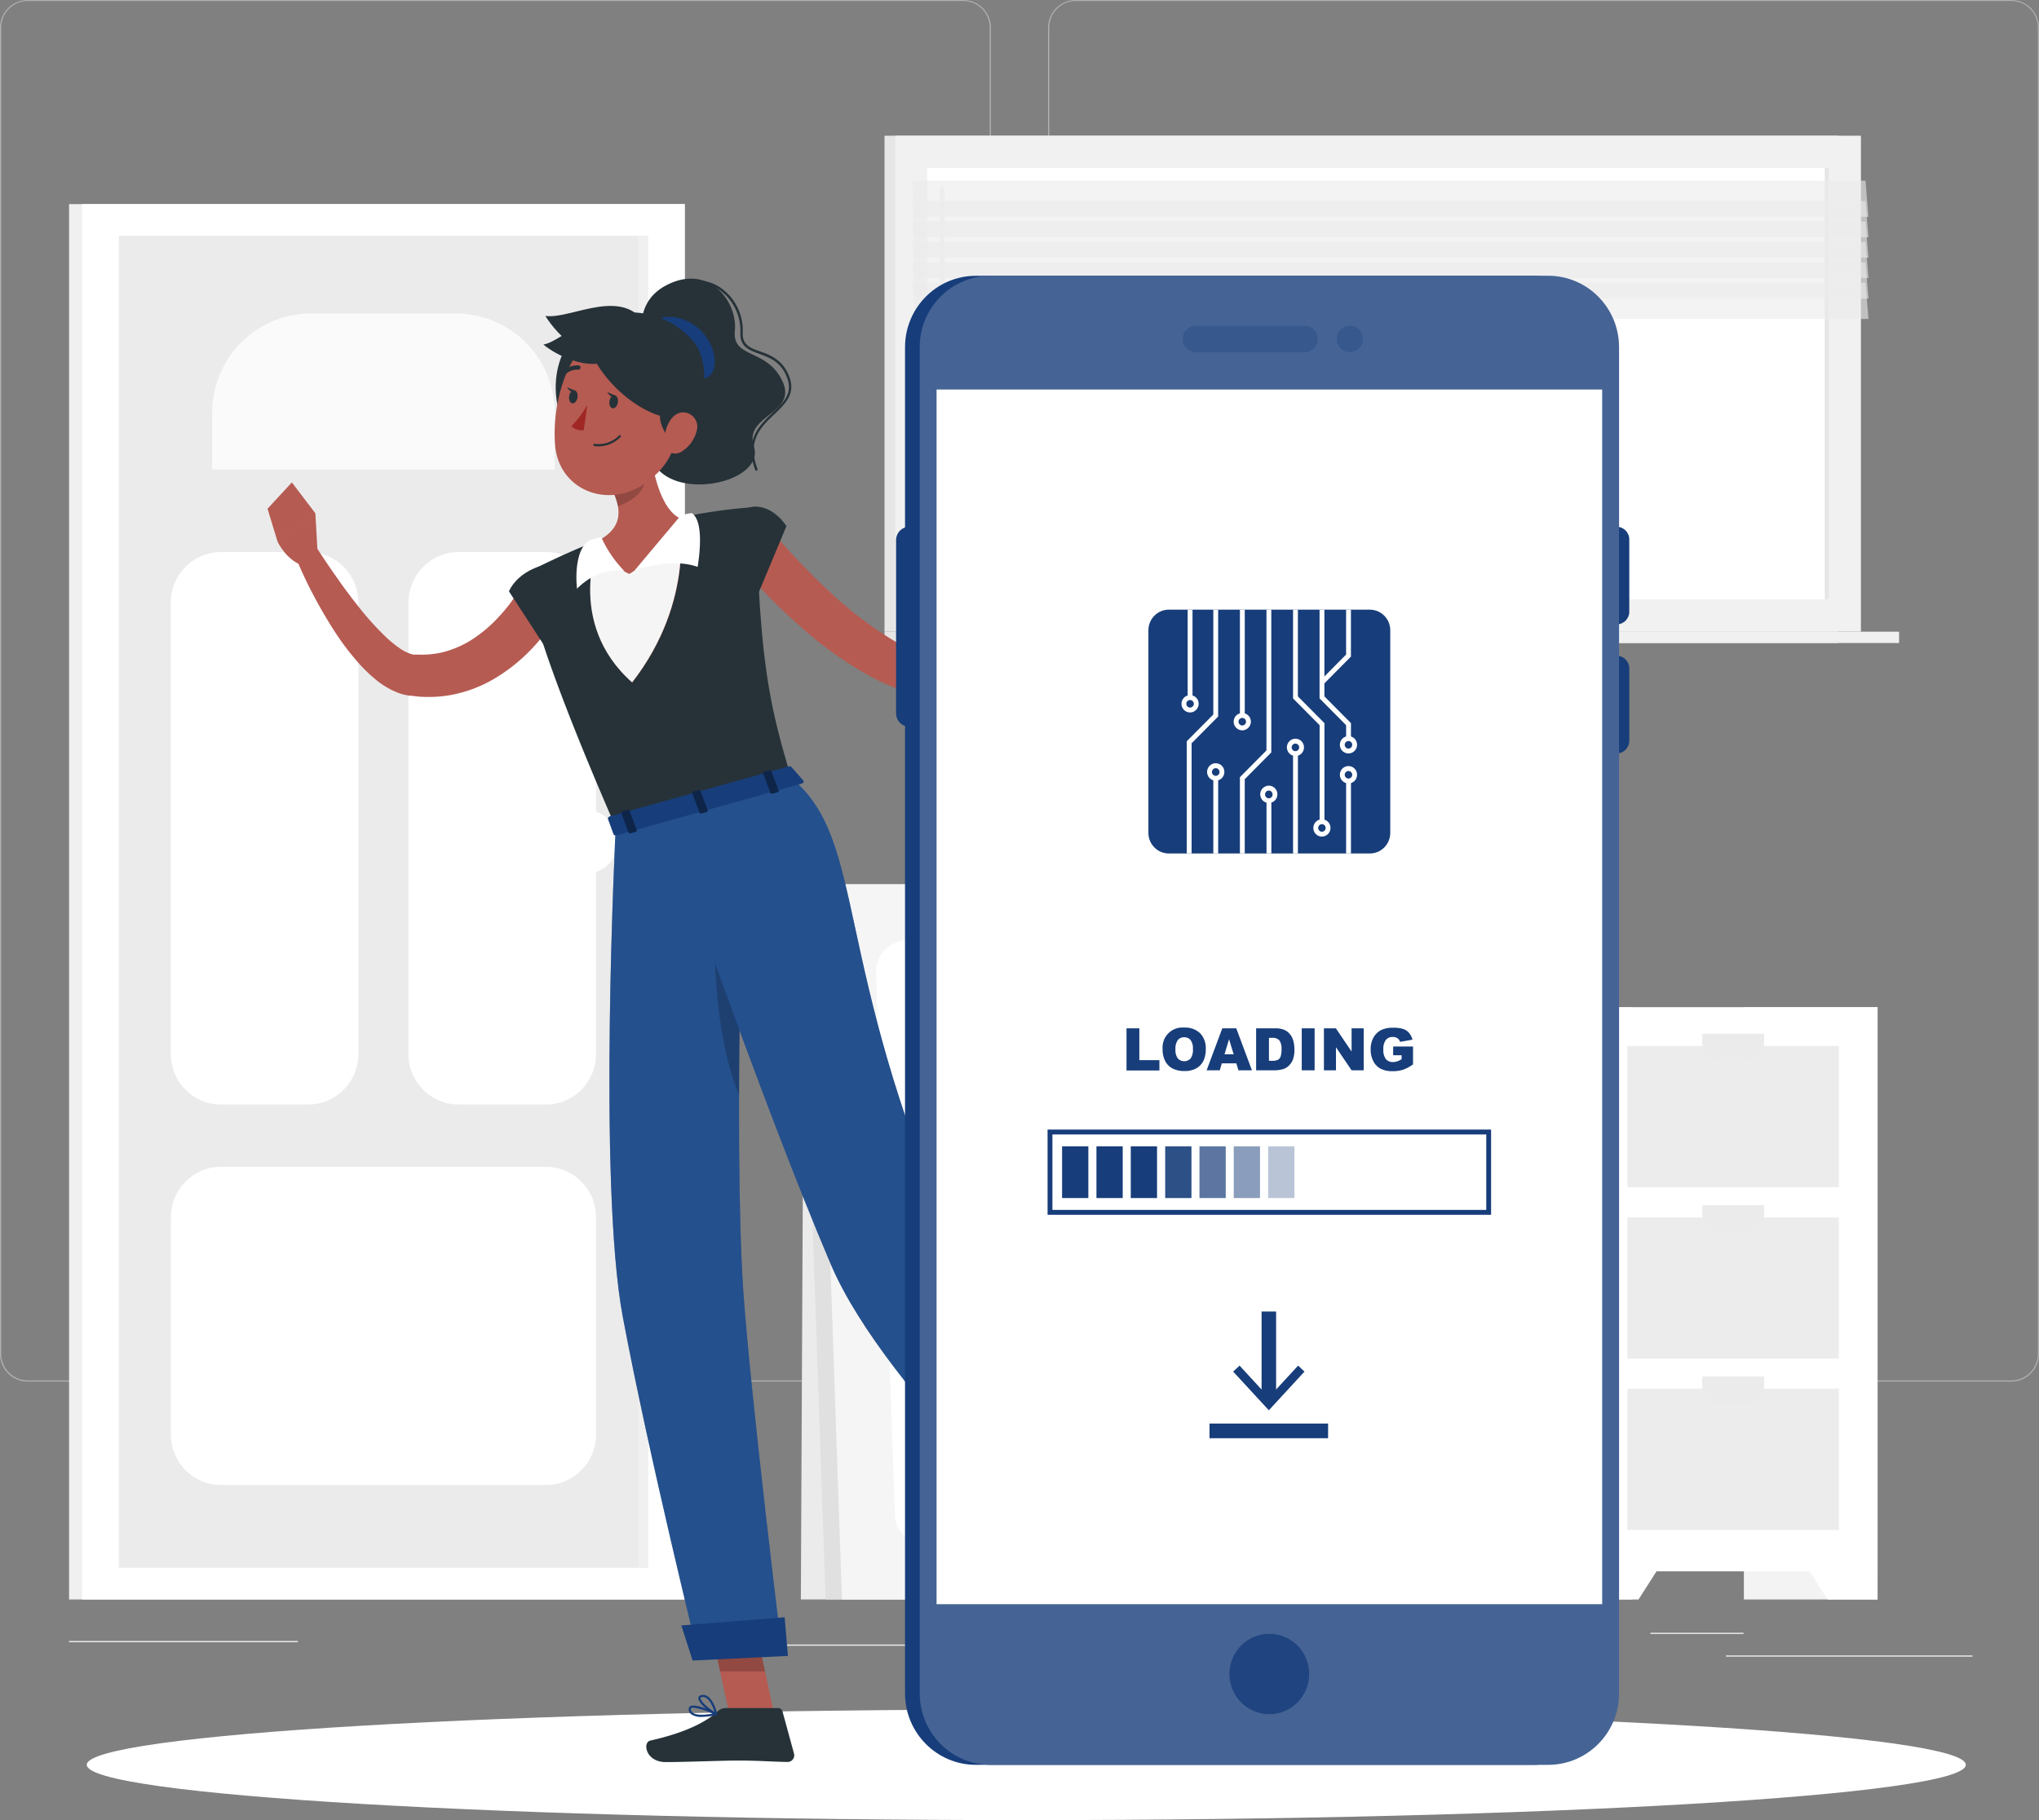 <svg width="168" height="150" fill="none" xmlns="http://www.w3.org/2000/svg"><rect width="100%" height="100%" fill="#808080" stroke="none"/><path d="M162.521 136.428h-20.322v.1h20.322v-.1zM24.54 135.236H5.691v.101H24.54v-.101zM143.65 134.56h-7.662v.1h7.662v-.1zM116.985 137.229h-5.622v.1h5.622v-.1zM107.81 137.229H93.66v.1h14.15v-.1zM85.44 135.529H62.689v.101H85.44v-.101z" fill="#EBEBEB"/><path d="M79.367 113.861H2.28a2.271 2.271 0 01-1.612-.674A2.308 2.308 0 010 111.562V2.279A2.309 2.309 0 01.675.666 2.27 2.27 0 012.28 0h77.087a2.27 2.27 0 011.612.673c.427.431.668 1.016.668 1.626v109.263c0 .609-.24 1.194-.668 1.625a2.271 2.271 0 01-1.612.674zM2.28.081A2.175 2.175 0 00.74.726c-.41.412-.64.97-.64 1.553v109.283c0 .582.23 1.141.64 1.553.408.412.962.644 1.54.645h77.087a2.175 2.175 0 001.54-.645c.409-.412.639-.971.64-1.553V2.279a2.212 2.212 0 00-.64-1.553 2.175 2.175 0 00-1.54-.645H2.28zM165.726 113.861H88.631a2.274 2.274 0 01-1.61-.675 2.312 2.312 0 01-.67-1.624V2.279c.007-.606.25-1.185.676-1.612A2.274 2.274 0 0188.631 0h77.095a2.27 2.27 0 011.6.669c.426.427.667 1.005.672 1.61v109.283c0 .608-.239 1.192-.665 1.622a2.27 2.27 0 01-1.607.677zM88.631.081a2.175 2.175 0 00-1.54.645c-.409.412-.639.97-.64 1.553v109.283c.001.582.231 1.141.64 1.553.409.412.963.644 1.54.645h77.095a2.177 2.177 0 001.541-.645c.408-.412.638-.971.639-1.553V2.279a2.213 2.213 0 00-.639-1.553 2.177 2.177 0 00-1.541-.645H88.631z" fill="#B0B0B0"/><path d="M56.42 16.821H5.691v114.996h50.73V16.821z" fill="#F0F0F0"/><path d="M56.419 16.821H6.759v114.996h49.66V16.821z" fill="white"/><path d="M53.395 129.209V19.431H9.788v109.778h43.607z" fill="#EBEBEB"/><path d="M45.707 34.025V38.7H17.48v-4.675a8.22 8.22 0 012.377-5.788 8.083 8.083 0 015.74-2.397h11.997a8.083 8.083 0 015.737 2.399 8.22 8.22 0 012.376 5.786z" fill="#FAFAFA"/><path d="M49.11 118.217v-17.893c0-2.301-1.85-4.167-4.133-4.167h-26.77c-2.282 0-4.132 1.866-4.132 4.167v17.893c0 2.301 1.85 4.167 4.132 4.167h26.77c2.282 0 4.132-1.866 4.132-4.167zM18.205 91.028h7.19c2.282 0 4.132-1.865 4.132-4.167V49.663c0-2.301-1.85-4.167-4.132-4.167h-7.19c-2.283 0-4.133 1.866-4.133 4.167v37.198c0 2.302 1.85 4.167 4.133 4.167zM37.787 91.028h7.19c2.282 0 4.132-1.865 4.132-4.167V49.663c0-2.301-1.85-4.167-4.132-4.167h-7.19c-2.282 0-4.133 1.866-4.133 4.167v37.198c0 2.302 1.85 4.167 4.133 4.167z" fill="white"/><path d="M45.707 69.383c0 .517.152 1.023.437 1.452.284.43.69.765 1.163.963a2.571 2.571 0 002.823-.567 2.633 2.633 0 00.562-2.848 2.609 2.609 0 00-.954-1.172 2.576 2.576 0 00-3.272.325 2.613 2.613 0 00-.759 1.847z" fill="white"/><path d="M53.39 129.209V19.431h-.786v109.778h.787z" fill="#F0F0F0"/><path d="M154.699 83.004h-11.015v48.813h11.015V83.004z" fill="#F3F3F3"/><path d="M150.589 131.818h4.108v-6.74h-8.416l4.308 6.74z" fill="white"/><path d="M134.48 83.004h-11.015v48.813h11.015V83.004z" fill="#E6E6E6"/><path d="M154.698 83.004h-23.807v46.494h23.807V83.004z" fill="white"/><path d="M135.003 131.818h-4.112v-6.74h8.42l-4.308 6.74z" fill="white"/><path d="M151.513 100.329h-17.431v11.636h17.431v-11.636zM151.513 114.449h-17.431v11.636h17.431v-11.636z" fill="#ECECEC"/><path d="M140.234 99.318h5.123v.685c0 .415-.164.814-.455 1.107a1.545 1.545 0 01-1.098.459h-1.997c-.411 0-.807-.165-1.098-.459a1.572 1.572 0 01-.455-1.107v-.685h-.02z" fill="#EBEBEB"/><path d="M151.513 86.205h-17.431v11.636h17.431V86.205z" fill="#ECECEC"/><path d="M140.234 85.198h5.123v.685c0 .415-.164.813-.455 1.107a1.545 1.545 0 01-1.098.459h-1.997c-.411 0-.807-.165-1.098-.459a1.574 1.574 0 01-.455-1.107v-.685h-.02zM140.234 113.441h5.123v.685c0 .415-.164.814-.455 1.107a1.545 1.545 0 01-1.098.459h-1.997c-.411 0-.807-.165-1.098-.459a1.572 1.572 0 01-.455-1.107v-.685h-.02zM80.952 131.817H65.984l.268-55.485 14.7 5.121v50.364z" fill="#EBEBEB"/><path d="M111.207 131.817H68.021l-2.037-58.943h43.183l2.04 58.943z" fill="#E0E0E0"/><path d="M114.312 131.817h-44.94l-2.036-58.943h44.936l2.04 58.943z" fill="#F5F5F5"/><path d="M73.738 124.913L72.18 80.158a2.596 2.596 0 01.717-1.855 2.554 2.554 0 011.815-.786h30.854a2.292 2.292 0 011.619.65c.435.422.688 1 .704 1.608l1.55 44.76a2.604 2.604 0 01-.72 1.854 2.551 2.551 0 01-1.816.783H76.061a2.293 2.293 0 01-1.62-.651c-.434-.422-.687-1-.703-1.608z" fill="white"/><path d="M151.439 11.185h-78.56v40.87h78.56v-40.87z" fill="#E6E6E6"/><path d="M153.328 11.185H73.762v40.87h79.566v-40.87z" fill="#F1F1F1"/><path d="M151.439 52.059h-78.56v.934h78.56v-.934z" fill="#E6E6E6"/><path d="M156.473 52.059H76.906v.934h79.567v-.934z" fill="#F0F0F0"/><path d="M150.68 49.39V13.85H76.403v35.54h74.277z" fill="white"/><path d="M89.394 49.394l7.359-35.54h11.482l-7.358 35.54H89.394z" fill="white"/><path d="M77.63 46.736a.19.19 0 01-.188-.19v-30.96a.19.19 0 01.187-.19.187.187 0 01.188.19v30.961a.19.19 0 01-.188.19z" fill="#F0F0F0"/><path d="M103.344 49.394l7.358-35.54h4.476l-7.359 35.54h-4.475z" fill="white"/><path d="M150.684 49.39V13.85h-.336v35.54h.336z" fill="#E6E6E6"/><path opacity=".6" d="M153.948 17.872H75.392l-.244-2.983h78.557l.243 2.983z" fill="#EBEBEB"/><path opacity=".6" d="M153.948 19.556H75.392l-.244-2.984h78.557l.243 2.984z" fill="#EBEBEB"/><path opacity=".6" d="M153.948 21.238H75.392l-.244-2.983h78.557l.243 2.983z" fill="#EBEBEB"/><path opacity=".6" d="M153.948 22.92H75.392l-.244-2.983h78.557l.243 2.984z" fill="#EBEBEB"/><path opacity=".6" d="M153.948 24.605H75.392l-.244-2.984h78.557l.243 2.984z" fill="#EBEBEB"/><path opacity=".6" d="M153.948 26.286H75.392l-.244-2.983h78.557l.243 2.983z" fill="#EBEBEB"/><path d="M84.559 150c42.753 0 77.411-2.04 77.411-4.558 0-2.517-34.658-4.557-77.411-4.557s-77.41 2.04-77.41 4.557c0 2.518 34.657 4.558 77.41 4.558z" fill="white"/><path d="M64.464 31.404c-1.29-2.73-4.156-1.82-3.916-4.147.24-2.327-2.069-5.565-5.59-3.78-3.521 1.783-1.569 5.998-1.569 5.998s-1.92 7.348 1.345 9.663c2.604 1.832 8.233.225 7.379-2.367-.855-2.593 3.637-2.638 2.351-5.367z" fill="#263238"/><path d="M62.321 38.795a.1.1 0 01-.091-.064c-.927-2.48.327-3.672 1.433-4.723.874-.83 1.629-1.546 1.23-2.758-.468-1.409-1.458-1.767-2.328-2.085-.87-.319-1.633-.596-1.561-1.824a4.152 4.152 0 00-.465-1.999 4.111 4.111 0 00-1.364-1.524c-.778-.495-2.068-.882-3.793.084a.1.1 0 01-.135-.04.1.1 0 01.04-.137c1.413-.805 2.83-.805 3.992-.076.608.4 1.103.95 1.44 1.599.336.648.501 1.373.48 2.105-.063 1.079.595 1.316 1.43 1.61.834.294 1.948.709 2.447 2.21.443 1.333-.4 2.13-1.277 2.972-1.114 1.055-2.264 2.15-1.386 4.501a.105.105 0 01-.06.133l-.032.016z" fill="#263238"/><path d="M46.027 50.512a8.19 8.19 0 01-.271.46l-.26.402a16.405 16.405 0 01-1.765 2.182 14.342 14.342 0 01-2.978 2.363 10.961 10.961 0 01-3.677 1.37 9.914 9.914 0 01-1.996.144 6.64 6.64 0 01-.982-.072l-.244-.028h-.124l-.16-.029a4.184 4.184 0 01-.634-.16 6.523 6.523 0 01-1.916-1.088c-.495-.4-.958-.84-1.386-1.312a21.91 21.91 0 01-2.136-2.819 39.327 39.327 0 01-1.725-2.979 32.476 32.476 0 01-1.441-3.108l1.66-.85a79.67 79.67 0 001.822 2.698 46.056 46.056 0 001.94 2.577 23.579 23.579 0 002.096 2.287c.343.323.71.619 1.098.885.3.214.633.378.986.483a.763.763 0 00.172.029h.323a7.481 7.481 0 001.976-.177 8.258 8.258 0 002.456-1.043 11.198 11.198 0 002.16-1.812c.334-.351.65-.72.946-1.103.148-.19.287-.403.423-.584l.2-.294.16-.25 3.277 1.828z" fill="#B65B52"/><path d="M46.118 46.39c-3.358.164-4.184 2.343-4.184 2.343l3.876 5.958s1.657-1.795 2.104-3.804c.463-2.094.483-4.61-1.796-4.498z" fill="#263238"/><path d="M26.165 45.524l-.18-3.221-3.114 2.339s.77 1.659 2.252 2.013l1.042-1.131zM24.047 39.758l-2.004 2.166.826 2.718 3.115-2.34-1.937-2.544zM63.849 141.519l-3.625.351-1.849-8.52 3.63-.35 1.844 8.519zM97.172 130.488l-2.803 2.46-6.412-5.621 2.803-2.464 6.412 5.625z" fill="#B55B52"/><path d="M92.95 132.086l2.507-3.365a.293.293 0 01.38-.093l2.882 1.558a.58.58 0 01.268.644.59.59 0 01-.108.222c-.895 1.159-1.382 1.675-2.484 3.156-.678.91-2.052 3.024-2.986 4.28-.934 1.256-2.2.403-1.92-.189 1.257-2.714 1.325-4.304 1.265-5.58a.986.986 0 01.196-.633zM59.767 140.768h4.36a.354.354 0 01.343.265l.95 3.479a.549.549 0 01-.53.696c-1.526-.028-2.268-.116-4.189-.116-1.178 0-4.228.125-5.857.125-1.629 0-1.928-1.611-1.265-1.772 2.954-.66 4.659-1.57 5.59-2.44a.89.89 0 01.598-.237z" fill="#263238"/><path opacity=".2" d="M58.379 133.35l.95 4.393h3.705L62.004 133l-3.625.35zM90.76 124.868l-2.803 2.464 3.306 2.895 2.803-2.464-3.306-2.895z" fill="black"/><path d="M43.57 47.106s-1.544 1.07 7.163 21.077l14.473-4.026c-1.737-5.834-2.667-9.474-2.918-22.374a43.972 43.972 0 00-6.352.894 47.803 47.803 0 00-6.572 1.832c-2.759 1.027-5.793 2.597-5.793 2.597z" fill="#263238"/><path d="M53.42 35.43c.12 2.234.69 6.232 2.527 7.247 0 0 1.45 6.732-3.849 13.56-5.589-4.952-2.722-11.728-2.722-11.728 2.215-1.208 1.712-2.96.882-4.49l3.162-4.59z" fill="#B55B52"/><path d="M55.932 42.678s1.449 6.732-3.85 13.56C46.494 51.286 49.36 44.51 49.36 44.51s.822 2.081 2.491 2.794c1.066-.624 3.218-2.589 4.08-4.626z" fill="#F5F5F5"/><path d="M52.29 47.006s2.977-1.091 5.19-.286c.195-1.208.474-3.753-.464-4.429a1.95 1.95 0 00-1.066.358l-3.66 4.357zM51.429 47.05s-1.953-.46-3.885 1.465c-.14-1.208-.048-3.221.918-3.91a3.113 3.113 0 011.082-.326 9.811 9.811 0 001.885 2.77z" fill="white"/><path opacity=".2" d="M53.065 35.922c.286 1.276.3 2.6.04 3.881-.184.886-1.138 1.534-2.2 1.913A5.835 5.835 0 0050.25 40l2.815-4.078z" fill="black"/><path d="M47.097 27.845c-3.122 4.324-.032 10.066 2.643 9.945 1.996-.077 4.595-2.625 4.272-4.916-.483-3.435-5.346-7.203-6.915-5.029z" fill="#263238"/><path d="M56.518 32.804c-.742 3.624-.982 5.166-3.07 6.813-3.142 2.476-7.366.865-7.706-2.88-.303-3.37.967-8.72 4.7-9.735a4.82 4.82 0 012.491-.05c.821.202 1.575.616 2.189 1.202a4.906 4.906 0 011.31 2.138 4.94 4.94 0 01.086 2.512z" fill="#B55B52"/><path d="M53.421 27.205c-.147 1.063 1.996 4.05 4.392 4.026 1.166 0 1.525-1.804.4-3.434-1.514-2.159-4.56-2.118-4.792-.592z" fill="#173D7A"/><path d="M48.516 27.893c-.26 1.848 3.594 6.732 7.71 6.663 2.02-.032 2.395-4.674.902-6.418-2.906-3.41-8.24-2.886-8.612-.245z" fill="#263238"/><path d="M55.055 33.505c-1.257.258-.527 1.973.236 2.843.974-.669 1.753-3.25-.236-2.843zM51.749 29.422c-3.007 1.26-5.957-1.96-6.815-3.386 2.172.314 6.655-2.673 8.5 1.108 1.297 2.649-1.685 2.278-1.685 2.278z" fill="#263238"/><path d="M51.078 29.202c-2.045 1.795-5.243.088-6.305-.806 1.805-.346 4.56-3.893 7.031-1.449 1.737 1.735-.726 2.255-.726 2.255z" fill="#263238"/><path d="M57.39 35.543a2.764 2.764 0 01-1.222 1.67c-.798.492-1.445-.164-1.417-1.058.024-.806.475-2.013 1.381-2.158a1.156 1.156 0 011.056.42 1.18 1.18 0 01.202 1.126z" fill="#B55B52"/><path d="M50.733 68.162s-1.497 29.295.579 40.355c2.16 11.507 6.232 27.95 6.232 27.95l6.891-.339s-2.575-20.859-3.194-29.753c-.838-12.256.08-41.172.08-41.172l-10.588 2.96z" fill="#173D7A"/><path opacity=".4" d="M50.733 68.162s-1.497 29.295.579 40.355c2.16 11.507 6.232 27.95 6.232 27.95l6.891-.339s-2.575-20.859-3.194-29.753c-.838-12.256.08-41.172.08-41.172l-10.588 2.96z" fill="#396CAA"/><path opacity=".2" d="M61.06 76.227c-1.01-2.714-1.916-4.207-2.096-1.506-.375 5.718.467 12.252 1.936 15.493.012-4.86.084-9.791.16-13.987z" fill="black"/><path d="M64.92 136.468l-7.853.382-.93-2.894 8.512-.673.271 3.185zM54.55 67.096s8.277 23.932 13.923 37.146c4.56 10.673 21.236 25.586 21.236 25.586l3.94-3.297s-11.913-16.999-15.067-24.238c-10.101-23.175-7.103-32.99-13.38-38.168l-10.651 2.971z" fill="#173D7A"/><path opacity=".4" d="M54.55 67.096s8.277 23.932 13.923 37.146c4.56 10.673 21.236 25.586 21.236 25.586l3.94-3.297s-11.913-16.999-15.067-24.238c-10.101-23.175-7.103-32.99-13.38-38.168l-10.651 2.971z" fill="#396CAA"/><path d="M93.974 126.494l-4.412 3.849-2.16-1.606 5.195-4.381 1.377 2.138zM65.208 63.21l.982 1.12c.076.084 0 .221-.184.265l-15.171 4.236c-.128.036-.252 0-.284-.077l-.459-1.26c-.032-.088.064-.197.208-.237l14.656-4.087a.262.262 0 01.252.04z" fill="#173D7A"/><path d="M63.654 65.405l.4-.113c.08 0 .127-.076.107-.125l-.61-1.634c0-.049-.097-.069-.172-.049l-.4.109c-.076.024-.127.08-.108.129l.611 1.634c.012.049.092.069.172.049z" fill="#173D7A"/><path opacity=".4" d="M63.654 65.405l.4-.113c.08 0 .127-.076.107-.125l-.61-1.634c0-.049-.097-.069-.172-.049l-.4.109c-.076.024-.127.08-.108.129l.611 1.634c.012.049.092.069.172.049z" fill="black"/><path d="M51.967 68.666l.399-.112c.08-.02.127-.077.108-.125l-.611-1.635c0-.048-.096-.068-.172-.048l-.4.109c-.075.024-.127.08-.107.129l.61 1.634c.033.049.093.069.173.049z" fill="#173D7A"/><path opacity=".4" d="M51.967 68.666l.399-.112c.08-.02.127-.077.108-.125l-.611-1.635c0-.048-.096-.068-.172-.048l-.4.109c-.075.024-.127.08-.107.129l.61 1.634c.033.049.093.069.173.049z" fill="black"/><path d="M57.814 67.036l.4-.113c.08-.02.127-.077.107-.125l-.61-1.635c0-.048-.096-.068-.172-.048l-.4.109c-.075.024-.127.08-.107.129l.61 1.634c.008.049.088.069.172.049z" fill="#173D7A"/><path opacity=".4" d="M57.814 67.036l.4-.113c.08-.02.127-.077.107-.125l-.61-1.635c0-.048-.096-.068-.172-.048l-.4.109c-.075.024-.127.08-.107.129l.61 1.634c.008.049.088.069.172.049z" fill="black"/><path d="M50.908 33.166c.048-.296-.069-.562-.26-.593-.192-.031-.386.184-.433.48-.048.297.07.562.26.593.192.032.386-.184.433-.48zM47.585 32.745c-.04.294-.231.515-.423.495-.192-.02-.311-.286-.271-.584.04-.298.235-.515.427-.491.191.024.311.282.267.58z" fill="#263238"/><path d="M47.401 32.209l-.674-.29s.283.58.674.29z" fill="#263238"/><path d="M48.396 33.36a8.361 8.361 0 01-1.318 1.768 1.257 1.257 0 001.018.326l.3-2.094z" fill="#A02724"/><path d="M48.925 36.739a.076.076 0 01-.04-.085.09.09 0 01.034-.06.087.087 0 01.065-.017 2.377 2.377 0 002.025-.688.087.087 0 01.148.06.083.083 0 01-.025.06 2.532 2.532 0 01-2.184.75.044.044 0 01-.023-.02zM52.301 31.77a.144.144 0 01-.06-.06 1.353 1.353 0 00-1.022-.72.168.168 0 01-.16-.186.179.179 0 01.188-.165 1.677 1.677 0 011.298.894.178.178 0 01-.134.26.174.174 0 01-.11-.023zM46.235 31.001h-.024a.178.178 0 010-.25 1.767 1.767 0 011.473-.636.166.166 0 01.142.13.17.17 0 01.002.068.181.181 0 01-.2.153 1.386 1.386 0 00-1.157.515.179.179 0 01-.236.02z" fill="#263238"/><path d="M63.567 43.744a57.955 57.955 0 002.3 2.557c.794.83 1.597 1.659 2.46 2.436a31.463 31.463 0 005.365 4.09c.46.267.932.51 1.417.725.399.18.821.298 1.254.354.956.1 1.923-.02 2.827-.35a12.954 12.954 0 002.894-1.441c.463-.31.93-.633 1.382-.979a22.66 22.66 0 001.29-1.079l1.417 1.208c-.379.522-.79 1.02-1.23 1.49-.433.47-.892.917-1.373 1.337a14.69 14.69 0 01-3.286 2.186 8.869 8.869 0 01-4.172.894 7.237 7.237 0 01-2.232-.443 17.338 17.338 0 01-1.829-.806 30.345 30.345 0 01-6.212-4.388 44.467 44.467 0 01-3.965-3.958 49.7 49.7 0 01-1.23-1.45l2.923-2.383z" fill="#B65B52"/><path d="M85.364 51.97l2.092-1.683-2.66-1.832s-1.229 1.61-.866 3.112l1.434.403zM89.136 48.373l-1.96-1.59-2.364 1.671 2.66 1.832 1.664-1.913z" fill="#B55B52"/><path d="M62.288 41.75c1.561.04 2.508 1.611 2.508 1.611l-2.647 6.337s-2.42-1.493-2.284-3.543c.136-2.114.643-4.445 2.423-4.404z" fill="#263238"/><path d="M91.781 133.882a.733.733 0 01-.108-.092.296.296 0 01-.091-.286c.107-.463 1.357-.946 1.5-.999a.09.09 0 01.05-.003.09.09 0 01.042.024.097.097 0 010 .096c-.2.455-.602 1.232-1.061 1.325a.441.441 0 01-.332-.065zm1.162-1.131c-.495.205-1.134.548-1.198.805a.122.122 0 00.044.125.319.319 0 00.3.113c.255-.069.566-.447.862-1.043h-.008z" fill="#173D7A"/><path d="M91.54 132.662a.441.441 0 01-.08-.064.312.312 0 010-.403.479.479 0 01.32-.229c.523-.117 1.365.507 1.401.535a.084.084 0 01.029.036.087.087 0 01.007.045.08.08 0 01-.018.042.071.071 0 01-.038.026c-.355.173-1.261.246-1.62.012zm1.358-.117a1.899 1.899 0 00-1.102-.402.276.276 0 00-.2.145c-.056.096-.032.145 0 .177.168.189.894.205 1.33.085l-.028-.005zM57.818 141.493a1.45 1.45 0 01-.854-.206.533.533 0 01-.22-.422.255.255 0 01.02-.135.256.256 0 01.088-.103c.4-.274 1.88.403 2.176.548.016.006.03.017.04.032a.09.09 0 010 .1.09.09 0 01-.04.033 5.669 5.669 0 01-1.21.153zm-.695-.761a.287.287 0 00-.171.04.08.08 0 00-.036.081.383.383 0 00.155.293c.256.194.859.222 1.637.077a5.315 5.315 0 00-1.569-.491h-.016z" fill="#173D7A"/><path d="M59.01 141.339h-.035c-.492-.205-1.486-1.006-1.43-1.421 0-.092.076-.205.3-.233.862-.105 1.233 1.485 1.25 1.554a.085.085 0 01-.029.084.069.069 0 01-.026.014.06.06 0 01-.03.002zm-1.085-1.485h-.06c-.092 0-.14.036-.144.08-.032.242.65.874 1.154 1.152-.124-.379-.435-1.232-.959-1.232h.009z" fill="#173D7A"/><path d="M50.718 32.612l-.675-.294s.283.592.675.294z" fill="#263238"/><path d="M80.405 145.443h45.945c3.224 0 5.838-2.635 5.838-5.886V28.615c-.001-3.25-2.614-5.886-5.838-5.886H80.405c-3.224 0-5.837 2.636-5.837 5.886v110.942c0 3.251 2.613 5.886 5.837 5.886z" fill="#173D7A"/><path d="M74.924 59.886h.783c.604 0 1.094-.494 1.094-1.103v-14.27c0-.608-.49-1.102-1.094-1.102h-.783c-.604 0-1.094.493-1.094 1.103v14.269c0 .609.49 1.103 1.094 1.103zM132.306 51.456h.902c.571 0 1.034-.467 1.034-1.043v-5.958c0-.576-.463-1.043-1.034-1.043h-.902c-.571 0-1.034.467-1.034 1.043v5.958c0 .576.463 1.043 1.034 1.043zM132.306 62.089h.902c.571 0 1.034-.467 1.034-1.043v-5.959c0-.576-.463-1.043-1.034-1.043h-.902c-.571 0-1.034.467-1.034 1.043v5.96c0 .575.463 1.042 1.034 1.042z" fill="#173D7A"/><path d="M81.616 145.442h45.945c3.224 0 5.837-2.635 5.837-5.886V28.614c0-3.25-2.613-5.886-5.837-5.886H81.616c-3.224 0-5.837 2.635-5.837 5.886v110.942c0 3.251 2.613 5.886 5.837 5.886z" fill="#173D7A"/><path opacity=".2" d="M81.616 145.442h45.945c3.224 0 5.837-2.635 5.837-5.886V28.614c0-3.25-2.613-5.886-5.837-5.886H81.616c-3.224 0-5.837 2.635-5.837 5.886v110.942c0 3.251 2.613 5.886 5.837 5.886z" fill="white"/><path opacity=".8" d="M104.583 141.272c1.814 0 3.286-1.484 3.286-3.314s-1.472-3.313-3.286-3.313c-1.815 0-3.286 1.483-3.286 3.313s1.471 3.314 3.286 3.314z" fill="#173D7A"/><path d="M77.167 132.204h54.841V32.101H77.167v100.103z" fill="white"/><path d="M112.863 50.243H96.306c-.93 0-1.685.76-1.685 1.7v16.696c0 .938.754 1.699 1.685 1.699h16.557c.93 0 1.685-.76 1.685-1.7V51.943c0-.938-.755-1.699-1.685-1.699z" fill="#173D7A"/><path d="M98.255 50.243h-.4v7.247h.4v-7.247z" fill="white"/><path d="M98.054 58.714a.703.703 0 01-.653-.44.72.72 0 01.154-.776.705.705 0 011.206.504.72.72 0 01-.208.502.707.707 0 01-.499.21zm0-1.022a.306.306 0 00-.284.191.312.312 0 00.224.423.306.306 0 00.316-.132.311.311 0 00-.256-.482zM100.172 64.335a.707.707 0 01-.66-.44.722.722 0 01.153-.784.71.71 0 011.213.511c0 .189-.074.37-.207.504a.702.702 0 01-.499.209zm0-1.027a.309.309 0 00-.29.191.317.317 0 00.064.344.31.31 0 00.533-.221.307.307 0 00-.189-.29.302.302 0 00-.118-.024zM108.918 68.945a.703.703 0 01-.653-.44.708.708 0 01-.04-.412.71.71 0 01.555-.56.7.7 0 01.725.303.714.714 0 01-.587 1.109zm0-1.023a.305.305 0 00-.284.192.303.303 0 000 .237.31.31 0 00.166.168.303.303 0 00.335-.068.31.31 0 00-.217-.529zM102.355 60.188a.711.711 0 01-.693-.852.707.707 0 01.964-.52.71.71 0 01.382.932.717.717 0 01-.653.44zm0-1.023a.31.31 0 00-.217.53.305.305 0 00.434 0 .31.31 0 00-.217-.53z" fill="white"/><path d="M98.18 70.338h-.399V61.09l2.188-2.207v-8.64h.399v8.805l-2.188 2.207v9.083zM102.559 70.338h-.399v-6.289l2.188-2.206v-11.6h.399v11.765l-2.188 2.206v6.124zM109.126 67.72h-.399v-7.955l-2.188-2.206v-7.316h.399v7.147l2.188 2.206v8.125zM111.105 62.092a.71.71 0 01-.693-.852.707.707 0 01.964-.52.71.71 0 01.436.66c0 .189-.075.37-.207.503a.704.704 0 01-.5.21zm0-1.022a.31.31 0 00-.217.53.305.305 0 00.435-.001.314.314 0 000-.439.308.308 0 00-.218-.09z" fill="white"/><path d="M111.31 60.868h-.399v-1.103l-2.188-2.206v-7.316h.399v7.147l2.188 2.206v1.272zM102.56 50.243h-.4v8.72h.4v-8.72zM100.369 64.133h-.4v6.208h.4v-6.208zM104.543 66.175a.703.703 0 01-.653-.44.708.708 0 01-.04-.411.711.711 0 01.555-.56.7.7 0 01.725.303.714.714 0 01-.587 1.108zm0-1.022a.308.308 0 00-.308.31.308.308 0 10.615 0 .31.31 0 00-.307-.31z" fill="white"/><path d="M104.752 65.974h-.4v4.364h.4v-4.364zM111.105 64.564a.711.711 0 01-.693-.852.706.706 0 011.4.139c0 .19-.075.37-.207.504a.704.704 0 01-.5.209zm0-1.023a.31.31 0 00-.217.53.305.305 0 00.435 0 .314.314 0 000-.439.308.308 0 00-.218-.09z" fill="white"/><path d="M111.31 64.362h-.4v5.975h.4v-5.975zM109.076 56.363l-.279-.286 2.112-2.134v-3.7h.399v3.87l-2.232 2.25zM106.734 62.305a.714.714 0 01-.133-1.413.7.7 0 01.724.31.72.72 0 01-.094.897.703.703 0 01-.497.206zm0-1.023a.31.31 0 00-.217.53.303.303 0 00.434 0 .31.31 0 000-.439.303.303 0 00-.217-.09z" fill="white"/><path d="M106.939 62.105h-.4v8.233h.4v-8.233z" fill="white"/><path d="M122.856 100.116H86.313V93.09h36.543v7.026zm-36.144-.403h35.745v-6.22H86.712v6.22z" fill="#173D7A"/><path d="M89.672 94.47h-2.164v4.264h2.164v-4.263zM92.504 94.47H90.34v4.264h2.164v-4.263zM95.332 94.47h-2.164v4.264h2.164v-4.263z" fill="#173D7A"/><path opacity=".9" d="M98.168 94.47h-2.164v4.264h2.164v-4.263z" fill="#173D7A"/><path opacity=".7" d="M100.992 94.47h-2.164v4.264h2.164v-4.263z" fill="#173D7A"/><path opacity=".5" d="M103.816 94.47h-2.164v4.264h2.164v-4.263z" fill="#173D7A"/><path opacity=".3" d="M106.652 94.47h-2.164v4.264h2.164v-4.263z" fill="#173D7A"/><path d="M92.816 84.747h1.058v2.621h1.653v.85h-2.71v-3.47zM95.793 86.478a1.656 1.656 0 01.468-1.316 1.628 1.628 0 011.304-.475 1.77 1.77 0 011.318.467 1.745 1.745 0 01.463 1.296c.013.343-.057.685-.204.995-.13.255-.333.465-.583.604a1.916 1.916 0 01-.954.217 2.152 2.152 0 01-.958-.19 1.426 1.426 0 01-.619-.587 1.991 1.991 0 01-.236-1.01zm1.057 0a1.17 1.17 0 00.196.753.725.725 0 001.054 0c.15-.24.216-.523.188-.805.02-.255-.05-.508-.196-.717a.673.673 0 00-.53-.225.633.633 0 00-.516.23c-.152.225-.22.497-.196.769v-.005zM101.865 87.634h-1.197l-.168.572h-1.082l1.29-3.459h1.153l1.29 3.459h-1.11l-.176-.572zm-.219-.745l-.38-1.244-.375 1.244h.755zM103.496 84.747h1.573c.258-.009.514.035.755.13a1.2 1.2 0 01.471.366c.128.162.221.35.271.551.057.22.085.446.084.672.013.292-.029.583-.124.858a1.399 1.399 0 01-.347.511 1.125 1.125 0 01-.479.278 2.546 2.546 0 01-.631.093h-1.573v-3.459zm1.058.785v1.889h.26c.162.011.324-.015.475-.077a.488.488 0 00.219-.257c.063-.194.09-.397.08-.6a1.162 1.162 0 00-.18-.753.734.734 0 00-.586-.202h-.268zM107.254 84.748h1.062v3.459h-1.062v-3.459zM109.082 84.747h.986l1.294 1.912v-1.912h.998v3.459h-.998l-1.286-1.9v1.9h-.994v-3.459zM114.787 86.966v-.72h1.637v1.473a3.374 3.374 0 01-.831.443 2.837 2.837 0 01-.858.117 2.096 2.096 0 01-.994-.21 1.43 1.43 0 01-.595-.628 2.03 2.03 0 01-.212-.95 1.991 1.991 0 01.232-.986c.153-.279.389-.501.675-.636.296-.125.617-.183.938-.17.287-.011.574.024.85.105.183.064.345.175.471.322.132.163.228.352.28.556l-1.022.181a.574.574 0 00-.216-.298.661.661 0 00-.399-.105.689.689 0 00-.559.246c-.155.226-.227.5-.204.773-.027.285.046.57.208.805a.736.736 0 00.583.242c.115-.001.229-.019.339-.052.129-.047.254-.107.372-.178v-.33h-.695zM105.143 108.083h-1.198v7.356h1.198v-7.356z" fill="#173D7A"/><path d="M107.482 113.035l-.527-.491-2.411 2.617-2.412-2.617-.527.491 2.939 3.189 2.938-3.189zM109.426 117.319h-9.77v1.208h9.77v-1.208z" fill="#173D7A"/><path opacity=".3" d="M112.301 27.943a1.09 1.09 0 00-.666-1.011 1.074 1.074 0 00-1.181.235 1.095 1.095 0 00.166 1.68 1.076 1.076 0 001.365-.136c.202-.203.316-.48.316-.768zM107.498 26.852h-8.975c-.595 0-1.078.486-1.078 1.087v.004c0 .6.483 1.087 1.078 1.087h8.975c.596 0 1.078-.487 1.078-1.087v-.004c0-.6-.482-1.087-1.078-1.087z" fill="#173D7A"/></svg>
